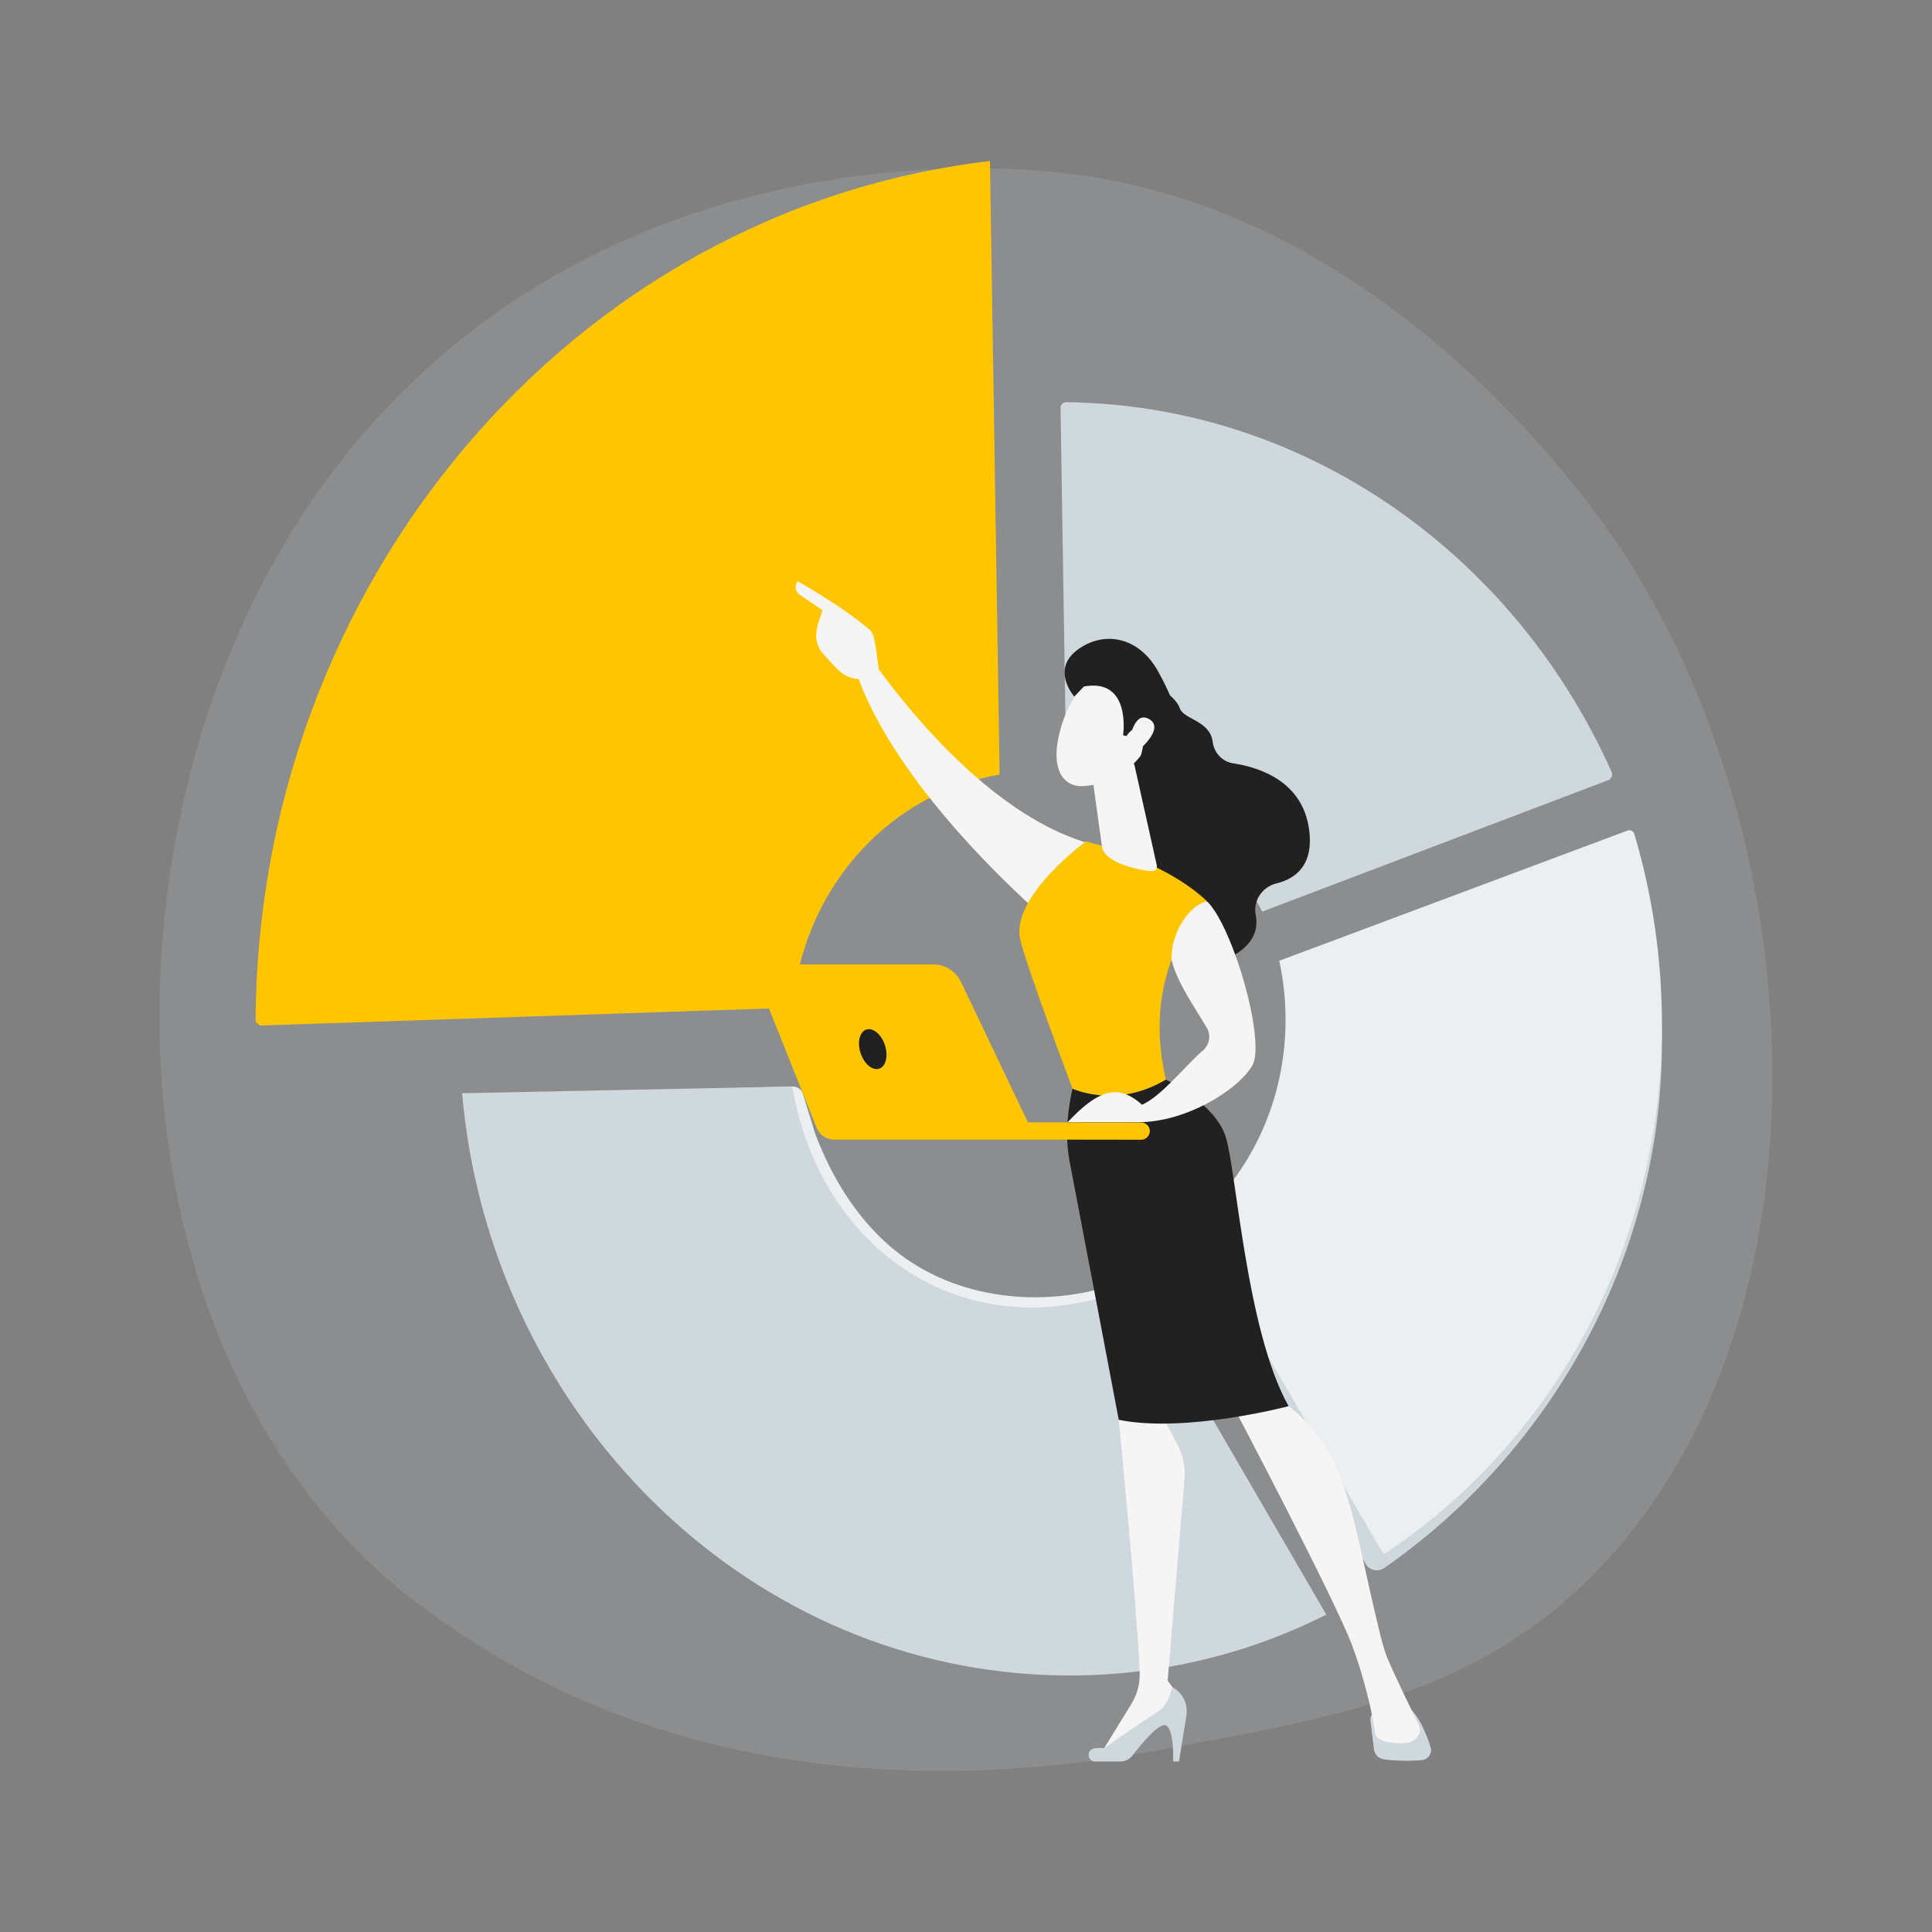 <?xml version="1.0" encoding="UTF-8"?> <svg xmlns="http://www.w3.org/2000/svg" xmlns:xlink="http://www.w3.org/1999/xlink" id="_Слой_2" viewBox="0 0 480 480"><rect x="0" y="0" width="480" height="480" fill="#808080" stroke="none"/> <defs> <style>.cls-1{fill:#ffc600;}.cls-1,.cls-2,.cls-3,.cls-4,.cls-5,.cls-6,.cls-7{stroke-width:0px;}.cls-2{opacity:.15;}.cls-2,.cls-6{fill:#cfd8dc;}.cls-3{fill:#f5f5f5;}.cls-4{fill:none;}.cls-8{clip-path:url(#clippath);}.cls-5{fill:#eceff1;}.cls-7{fill:#212121;}</style> <clipPath id="clippath"> <rect class="cls-4" width="480" height="480"></rect> </clipPath> </defs> <g id="Pages"> <g id="key-benefits-light"> <g class="cls-8"> <path class="cls-2" d="m87.85,384.27c10.43,10.75,19.76,17.07,26.91,21.84,69.69,46.53,149.35,33.12,173.98,28.54,39.74-7.4,73.28-12.61,102.1-38.65,65.49-59.17,62.3-182.59,12.26-259.05-5.93-9.07-55.9-83.13-135.74-93.57-1.95-.26-3.41-.4-4.69-.54-12.35-1.31-88.88-8.21-151.29,44.07-8.93,7.48-23.31,20.98-36.64,41.57-48.74,75.28-48.9,191.88,13.09,255.78Z"></path> <path class="cls-6" d="m313.59,226.49c-9.69-18.83-27.73-32.11-48.67-34.48l-1.43-90.68c-.01-.77.62-1.41,1.39-1.4,59.08.64,111.2,37.41,135.53,91.87.35.79-.04,1.72-.85,2.03l-85.97,32.66Z"></path> <path class="cls-5" d="m196.85,269.93c1.21-.03,2.3.74,2.66,1.9,1.01,3.24,2.87,9.46,3.17,10.25,1.48,3.83,3.21,7.56,5.23,11.13,3.76,6.62,8.56,12.68,14.49,17.48,15.03,12.17,36.63,14.43,54.65,8.41.51-.17,1.02-.36,1.53-.55.94-.35,1.99.04,2.47.92l45.43,82.85c-22.06,11.06-42.82,13.96-68.87,12.29-75.68-4.85-135.1-66.29-141.69-142.49l80.92-2.18Z"></path> <path class="cls-6" d="m196.85,269.93c4.93,30.24,27.27,53.86,57.64,54.89,8.54.29,18.73-1.69,26.23-4.73.78-.32,1.68,0,2.1.73l46.7,80.34c-22.06,11.06-46.97,16.48-73.02,14.81-75.68-4.85-135.1-68.16-141.69-144.36l82.05-1.68Z"></path> <path class="cls-6" d="m339.25,388.48l-45.22-81.1c-.32-.57-.18-1.29.32-1.71,13.92-11.72,25.05-27.44,25.05-47.82,0-5.03,2.23-12.34,1.21-17.06l85.03-30.41c4.72,15.35,7.27,31.7,7.27,48.63,0,54.74-29.09,102.88-69.02,130.56-1.56,1.08-3.72.58-4.64-1.08Z"></path> <path class="cls-5" d="m343.77,386.17l-46.86-80.1c-.6-1.02-.39-2.31.49-3.09,13.44-11.82,21.99-29.59,21.99-49.64,0-5.03-.54-9.93-1.56-14.64l86.53-32.35c.69-.26,1.46.12,1.67.82,4.47,14.98,6.87,30.87,6.87,47.33,0,56.07-27.7,104.35-69.14,131.67Z"></path> <path class="cls-1" d="m248.34,192.44c-26.82,4.49-47.62,27.07-51.14,55.29-.19,1.51-1.43,2.66-2.96,2.71l-129.72,4.35c-.4-.39-.62-.6-1.02-.99.4-108.52,78.21-201.5,182.45-213.8l2.4,152.44Z"></path> <path class="cls-7" d="m286.04,169.74s5.99,2.91,7.09,6.26c.88,2.69,7.51,3.03,8.16,8.31.34,2.73,2.36,4.91,5.07,5.33,6.77,1.04,17.19,4.55,18.86,16.3,1.27,8.97-3.3,12.37-8.09,13.54-3.52.86-5.86,4.29-5.15,7.85.68,3.41-.34,7.36-6.25,10.47-13.24,6.99-26.47-16.56-26.47-16.56l-2.71-41.11,9.49-10.4Z"></path> <path class="cls-3" d="m213.98,159.99s26.44,41.83,57.89,49.91c0,0-6.13,17.45-10.86,19.45,0,0-38.69-32.28-48.63-63.41l1.6-5.94Z"></path> <path class="cls-6" d="m340.49,427.53l.86,7.05c.16,1.34,1.21,2.39,2.55,2.55,2.26.26,5.88.52,9.43.15,1.56-.16,2.57-1.74,2.09-3.23-.86-2.72-2.45-6.8-4.73-9.21h-7.82c-1.45,0-2.56,1.26-2.39,2.7Z"></path> <path class="cls-3" d="m279.27,344.99l-1.32,7.76s4.42,44.75,5.2,62.65c.12,2.81-.6,5.58-2.08,7.97l-7.68,12.47,19.52-11.52.39-2.38-3.2-4.39,4.19-50.13c.25-2.94-.36-5.9-1.75-8.51l-4.04-7.59-9.24-6.33Z"></path> <path class="cls-6" d="m272.11,437.65h6.23c1.17,0,2.27-.54,2.98-1.46,1.94-2.52,5.97-7.45,7.89-7.58,2.59-.17,2.26,9.04,2.26,9.04h1.45s1.84-11.44,1.84-11.44c.46-2.88-.97-5.73-3.55-7.08,0,0-.59,4.38-3.8,6.32-3.21,1.94-13.07,8.87-13.07,8.87,0,0-1.21-.17-2.53.07-1.97.36-1.69,3.27.31,3.27Z"></path> <path class="cls-3" d="m306.01,348.67s25.88,49.09,29.99,60.3c4.11,11.21,5.56,20.56,5.61,21.44.09,1.38,1.81,2.71,6.55,2.71,2.45,0,3.65-.98,4.23-1.93.5-.81.53-1.82.1-2.68-1.5-3.03-6.25-12.71-8.01-17.1-2.1-5.24-6.62-29-9.1-37.27-2.48-8.26-5.28-17.22-16.07-25.48,0,0-7.41-7.26-13.32,0Z"></path> <path class="cls-1" d="m289.66,268.23c-6.68-28.29,10.24-44.29,10.24-44.29-10.67-10.24-30.11-14.9-30.11-14.9,0,0-18.55,13.56-16.35,24.18,1.29,6.22,13.04,37.27,13.04,37.27,0,0,10.87,5.14,23.19-2.26Z"></path> <path class="cls-7" d="m304.46,282.24c-2.72-8.18-14.8-14.01-14.8-14.01-12.32,7.4-23.19,2.26-23.19,2.26,0,0-2.44,9.31-.75,17.97,1.68,8.66,12.23,64.29,12.23,64.29,16.63,3.37,42.2-3.39,42.2-3.39-10.59-18.8-12.97-58.94-15.69-67.12Z"></path> <path class="cls-3" d="m281.91,190.34l5.43,24.38c.52,2.15-1.44,1.8-3.61,1.39-3.56-.67-8.14-2.05-9.67-4.82-.16-.28-.23-.6-.28-.92l-2.33-16.91c-.19-1.34.54-2.64,1.78-3.19l4.5-2c1.73-.77,3.74.22,4.18,2.06Z"></path> <path class="cls-3" d="m271.51,168.12s-5.78,3.91-8.26,13.87c-2.48,9.96,1.55,13.53,5.69,13.32,4.14-.22,10.13-1.5,15.33-8.64,5.2-7.15-5.18-23.32-12.76-18.54Z"></path> <path class="cls-7" d="m279.03,182.65s2.12-14.27-9.73-12.09l-2.4,2.49s-5.8-6.53.62-11.47c6.42-4.94,15.33-3.67,20.26,5.32,4.93,8.99,6.72,15.31,2.59,20.89-4.13,5.59-7.24.8-7.24.8,0,0,1.89-4.83.32-6.91-1.57-2.07-3.6,1.21-3.6,1.21l-.82-.24Z"></path> <path class="cls-3" d="m280.65,183.87s1.05-7.34,4.8-5.24-1.35,6.86-3.4,8.48l-1.4-3.24Z"></path> <path class="cls-3" d="m214.16,168.6c-.08.86,3.13,1.46,4.15-2.22-.28-1.6-.78-8.59-2-9.68-6.52-5.79-18.15-12.3-18.15-12.3-1.3,1.99.41,3.29.41,3.29l5.8,3.92c-.61,2.01-1.49,3.78-1.59,6.07-.08,1.73.56,3.43,1.72,4.75,1.16,1.32,2.71,3.02,4.11,4.32,2.65,2.45,5.56,1.85,5.56,1.85Z"></path> <path class="cls-3" d="m211.01,165.75l.89-.37c-.12-.29-2.9-7.06-4.25-8.46-.51-.53-.76-.99-.74-1.36.01-.2.11-.4.3-.6l4.7,2.51,2.07,3.25.81-.52-2.21-3.46-5.5-2.94-.25.2c-.56.45-.84.94-.88,1.49-.04.66.29,1.34,1,2.08,1.02,1.06,3.27,6.25,4.06,8.17Z"></path> <path class="cls-1" d="m191.42,239.6h40.38c2.98,0,5.69,1.7,6.96,4.37l16.62,34.87,28.12.03c1.2,0,2.17.96,2.17,2.15,0,1.15-.91,2.09-2.06,2.14-.04,0-.07,0-.11,0l-26.08-.03h-50.17c-1.92,0-3.65-1.16-4.35-2.93l-14.48-36.24c-.84-2.09.72-4.36,3-4.36Z"></path> <ellipse class="cls-7" cx="216.84" cy="260.64" rx="3.18" ry="5.12" transform="translate(-70.69 80.98) rotate(-18.24)"></ellipse> <path class="cls-3" d="m299.97,224c6.62,6.68,15.01,36.27,10.85,41.21-3.67,5.75-16.15,13.59-28.04,13.6h-17.54c7.37-7.83,12.45-9.82,18.49-4.34,4.8-2.05,11.02-9.99,15.17-13.53,1.63-1.39,2.01-3.77.92-5.61-3.3-5.58-7.43-11.32-8.75-16.88-.28-6.51,4.54-13.97,8.9-14.44Z"></path> </g> </g> </g> </svg> 